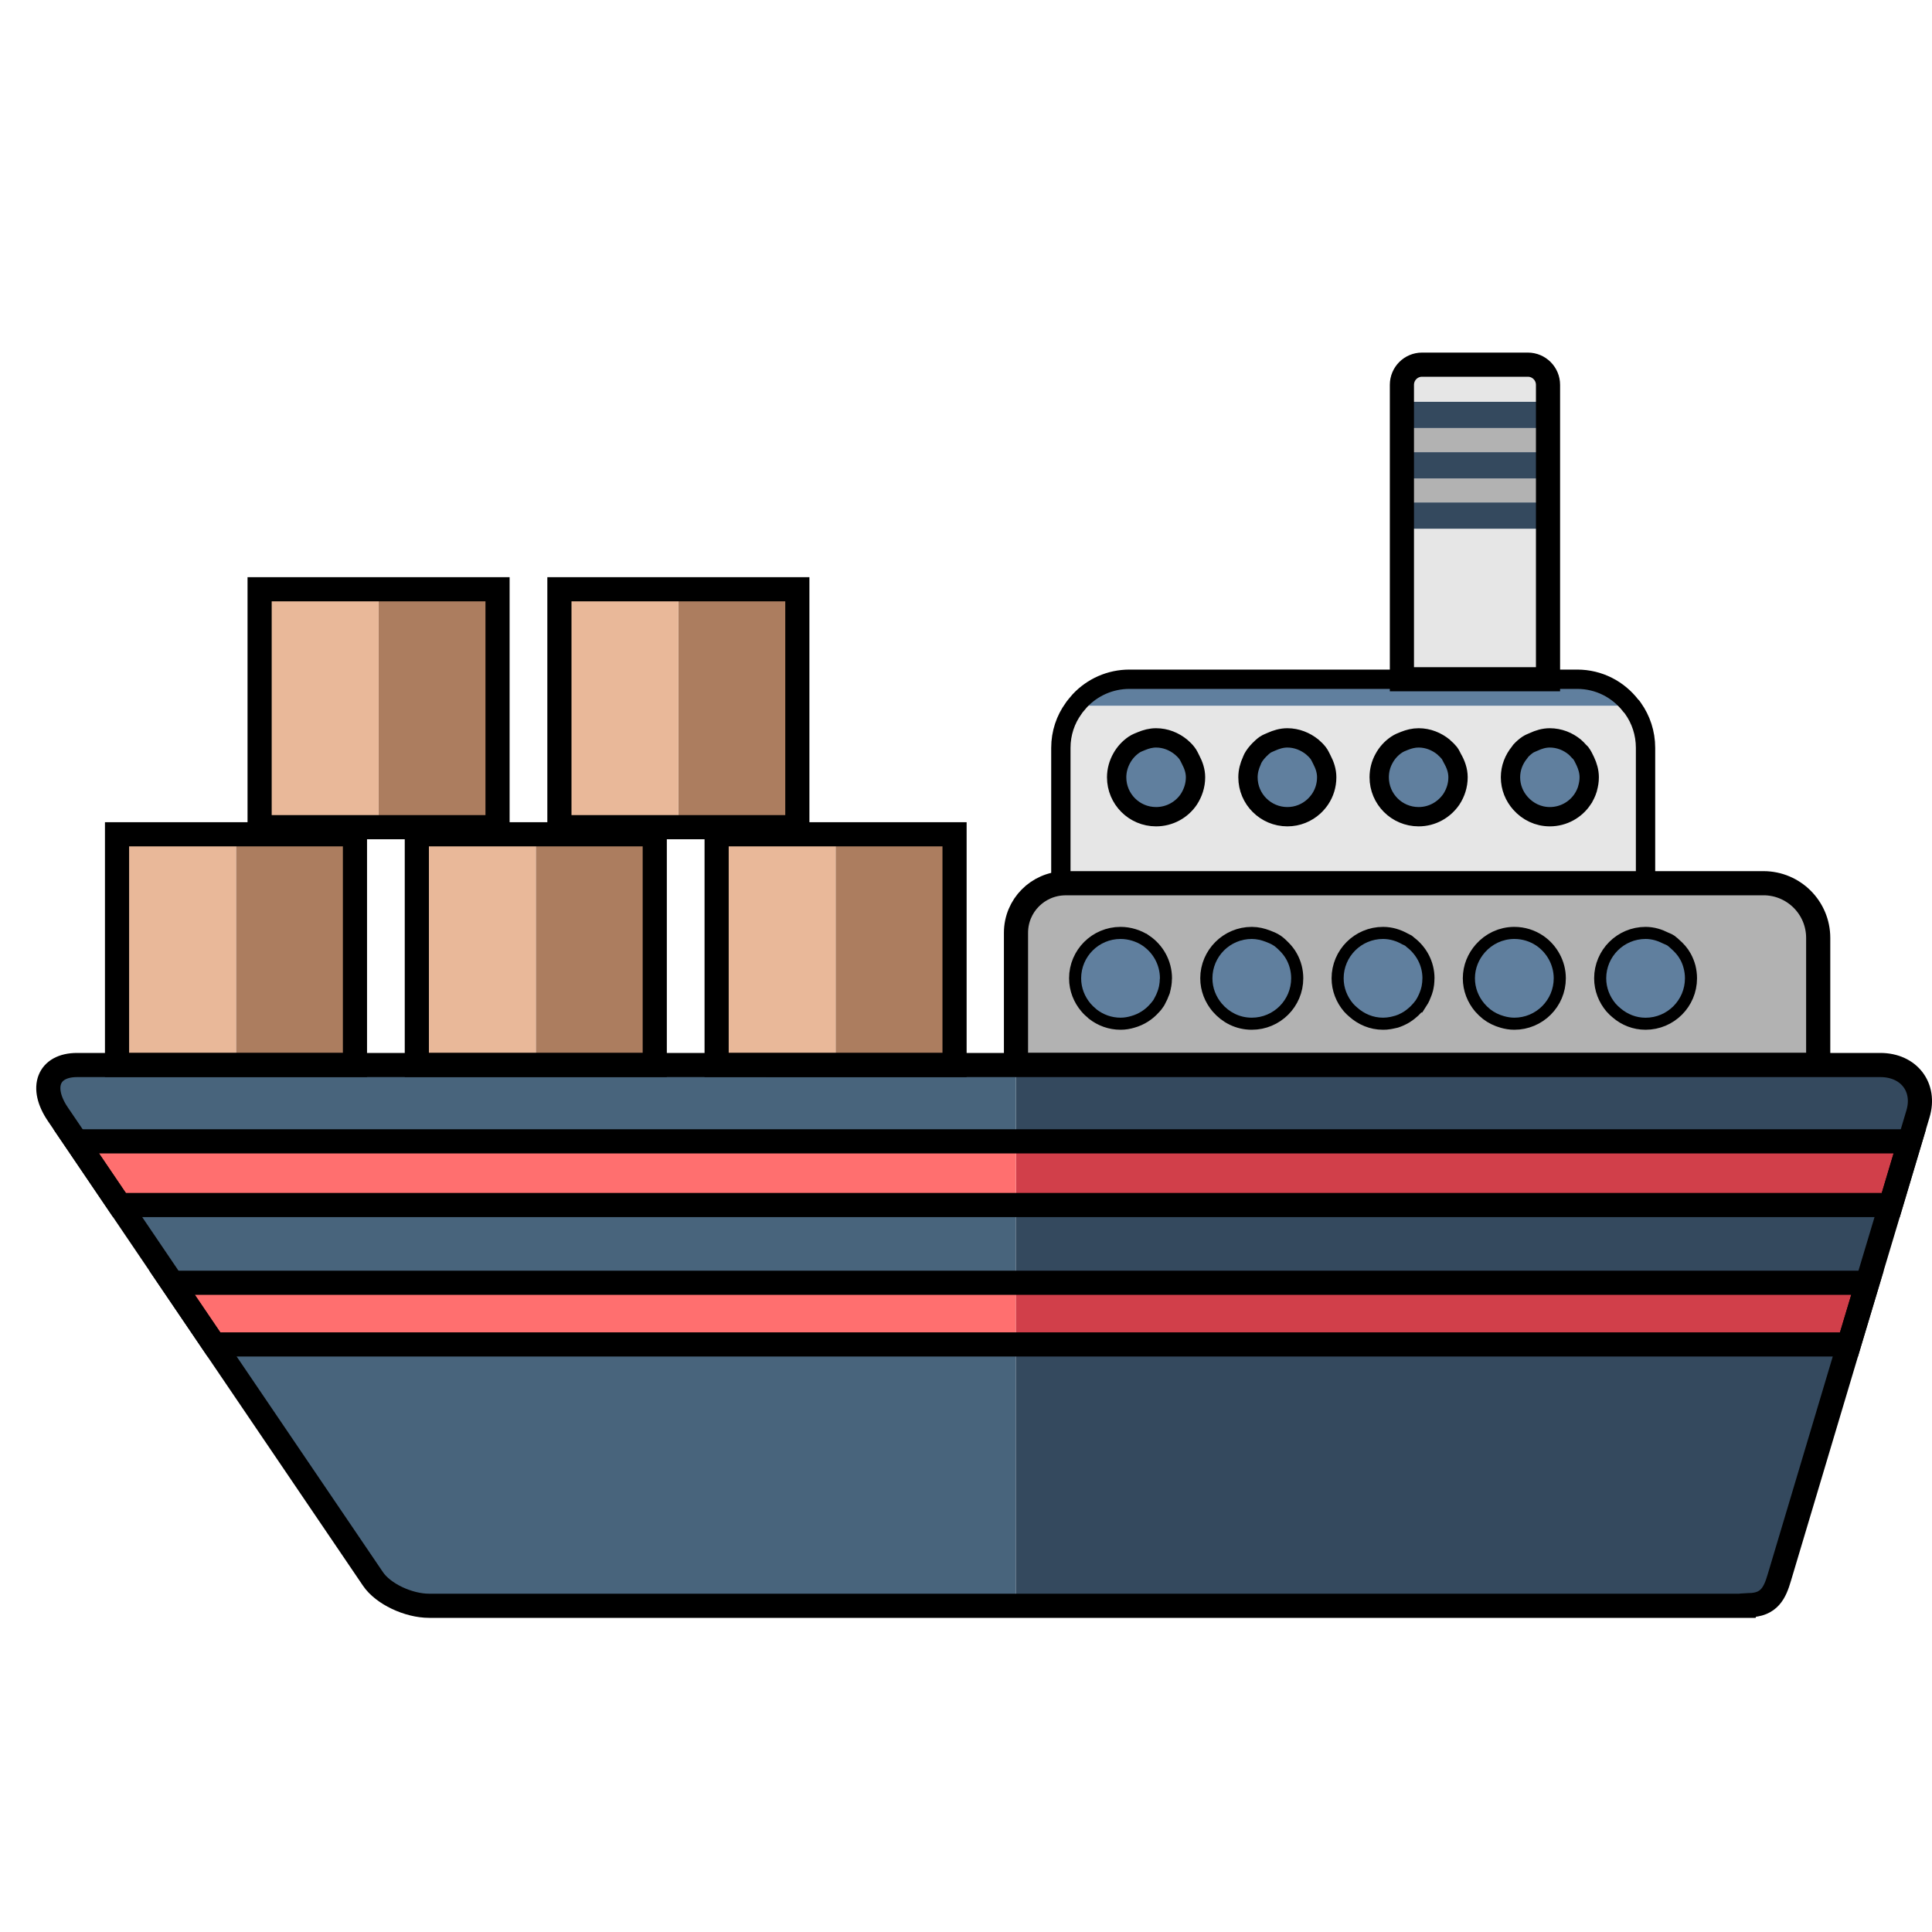 <?xml version="1.0" encoding="UTF-8"?>
<svg width="40px" height="40px" viewBox="0 0 40 40" version="1.1" xmlns="http://www.w3.org/2000/svg" xmlns:xlink="http://www.w3.org/1999/xlink">
    <!-- Generator: Sketch 63.1 (92452) - https://sketch.com -->
    <title>TrandporteMaritimo_40x40</title>
    <desc>Created with Sketch.</desc>
    <g id="TrandporteMaritimo_40x40" stroke="none" stroke-width="1" fill="none" fill-rule="evenodd">
        <g id="Group-64" transform="translate(1, 7)">
            <polygon id="Fill-1" fill="#AC7D5F" points="13.045 10.126 15.508 10.126 15.508 5.2 13.045 5.2"></polygon>
            <polygon id="Fill-2" fill="#E9B899" points="10.582 10.126 13.045 10.126 13.045 5.2 10.582 5.2"></polygon>
            <polygon id="Fill-3" fill="#AC7D5F" points="6.838 10.126 9.301 10.126 9.301 5.2 6.838 5.2"></polygon>
            <polygon id="Fill-4" fill="#E9B899" points="4.375 10.126 6.838 10.126 6.838 5.2 4.375 5.2"></polygon>
            <polygon id="Fill-5" fill="#AC7D5F" points="18.763 15.05 18.763 15.05 18.763 10.273 16.3 10.273 16.3 15.05"></polygon>
            <polygon id="Fill-6" fill="#E9B899" points="13.837 15.049 16.3 15.049 16.3 10.273 13.837 10.273"></polygon>
            <polygon id="Fill-7" fill="#AC7D5F" points="10.093 15.049 12.556 15.049 12.556 10.273 10.093 10.273"></polygon>
            <polygon id="Fill-8" fill="#E9B899" points="7.63 15.049 10.093 15.049 10.093 10.273 7.63 10.273"></polygon>
            <polygon id="Fill-9" fill="#AC7D5F" points="3.886 15.049 6.349 15.049 6.349 10.273 3.886 10.273"></polygon>
            <polygon id="Fill-10" fill="#E9B899" points="1.423 15.049 3.886 15.049 3.886 10.273 1.423 10.273"></polygon>
            <g id="Group-63" transform="translate(0, 0.396)">
                <path d="M22.48,8.021 C22.527,7.988 22.582,7.968 22.635,7.946 C22.729,7.908 22.828,7.88 22.935,7.88 C23.133,7.88 23.311,7.956 23.452,8.071 L23.453,8.072 C23.496,8.108 23.536,8.148 23.571,8.193 C23.605,8.235 23.626,8.285 23.651,8.333 C23.709,8.444 23.752,8.564 23.752,8.697 C23.752,8.865 23.699,9.019 23.614,9.151 C23.469,9.368 23.218,9.513 22.935,9.513 C22.484,9.513 22.119,9.148 22.119,8.697 C22.119,8.552 22.159,8.416 22.226,8.298 C22.288,8.187 22.375,8.091 22.48,8.021 L22.48,8.021 Z M25.071,8.13 C25.11,8.09 25.151,8.052 25.197,8.021 C25.235,7.995 25.28,7.98 25.322,7.961 C25.424,7.914 25.533,7.88 25.654,7.88 C25.848,7.88 26.03,7.956 26.171,8.071 C26.214,8.107 26.254,8.147 26.29,8.193 C26.323,8.234 26.343,8.284 26.368,8.332 C26.426,8.443 26.468,8.563 26.468,8.697 C26.468,8.865 26.418,9.02 26.331,9.15 C26.294,9.204 26.251,9.254 26.203,9.299 C26.058,9.431 25.865,9.513 25.654,9.513 C25.429,9.513 25.225,9.422 25.077,9.274 C24.929,9.126 24.838,8.922 24.838,8.697 C24.838,8.575 24.869,8.462 24.917,8.358 C24.924,8.342 24.928,8.324 24.936,8.308 C24.937,8.307 24.937,8.307 24.938,8.306 C24.973,8.241 25.02,8.183 25.071,8.13 L25.071,8.13 Z M27.915,8.021 C27.965,7.987 28.023,7.964 28.08,7.942 C28.171,7.906 28.267,7.88 28.371,7.88 C28.568,7.88 28.746,7.956 28.887,8.071 C28.893,8.075 28.896,8.081 28.901,8.085 C28.939,8.118 28.975,8.153 29.007,8.193 C29.034,8.227 29.049,8.268 29.071,8.306 C29.138,8.423 29.187,8.552 29.187,8.697 C29.187,8.865 29.135,9.019 29.049,9.151 C28.9,9.368 28.654,9.513 28.371,9.513 C27.92,9.513 27.555,9.148 27.555,8.697 C27.555,8.557 27.59,8.424 27.654,8.309 C27.716,8.193 27.806,8.094 27.915,8.021 L27.915,8.021 Z M30.485,8.149 C30.529,8.101 30.578,8.057 30.633,8.021 C30.67,7.996 30.713,7.981 30.754,7.963 C30.857,7.915 30.967,7.88 31.087,7.88 C31.186,7.88 31.28,7.899 31.368,7.933 C31.455,7.965 31.535,8.013 31.605,8.072 C31.634,8.096 31.659,8.124 31.684,8.152 C31.697,8.166 31.713,8.177 31.726,8.193 C31.766,8.245 31.794,8.306 31.823,8.367 C31.87,8.469 31.903,8.578 31.903,8.697 C31.903,8.777 31.89,8.853 31.869,8.926 C31.868,8.93 31.868,8.934 31.867,8.938 C31.843,9.014 31.809,9.085 31.766,9.15 C31.766,9.15 31.765,9.151 31.765,9.151 C31.62,9.368 31.37,9.513 31.087,9.513 C30.846,9.513 30.632,9.406 30.482,9.238 C30.353,9.094 30.273,8.905 30.273,8.697 C30.273,8.501 30.345,8.323 30.461,8.183 C30.47,8.172 30.476,8.159 30.485,8.149 L30.485,8.149 Z M33.069,10.889 L33.069,8.087 C33.069,7.782 32.973,7.498 32.81,7.27 C32.795,7.25 32.785,7.23 32.765,7.215 L21.269,7.215 C21.254,7.23 21.243,7.25 21.228,7.27 C21.061,7.498 20.964,7.782 20.964,8.087 L20.964,10.891 L21.046,10.891 C21.051,10.891 21.056,10.889 21.061,10.889 L33.069,10.889 Z" id="Fill-11" fill="#E6E6E6"></path>
                <path d="M33.07,13.674 L33.07,13.674 L33.069,13.674 C32.871,13.674 32.694,13.601 32.555,13.483 C32.517,13.452 32.481,13.419 32.449,13.382 C32.33,13.24 32.255,13.059 32.255,12.859 C32.255,12.409 32.62,12.044 33.07,12.044 C33.201,12.044 33.321,12.082 33.431,12.138 C33.463,12.154 33.497,12.163 33.526,12.183 C33.553,12.201 33.575,12.226 33.6,12.247 C33.674,12.311 33.74,12.384 33.787,12.471 C33.818,12.529 33.843,12.591 33.86,12.655 C33.876,12.721 33.885,12.789 33.885,12.859 C33.885,13.309 33.52,13.674 33.07,13.674 L33.07,13.674 Z M30.353,13.674 C30.278,13.674 30.207,13.662 30.138,13.642 C30.035,13.613 29.939,13.567 29.856,13.503 C29.811,13.466 29.768,13.426 29.73,13.382 C29.611,13.24 29.536,13.059 29.536,12.858 C29.536,12.652 29.616,12.465 29.744,12.321 C29.893,12.152 30.109,12.044 30.352,12.044 C30.521,12.044 30.678,12.095 30.808,12.183 C30.918,12.257 31.008,12.358 31.071,12.475 C31.133,12.589 31.169,12.719 31.169,12.858 C31.169,13.309 30.803,13.674 30.353,13.674 L30.353,13.674 Z M28.443,12.964 L28.434,13.017 C28.433,13.021 28.433,13.025 28.432,13.029 C28.43,13.036 28.429,13.044 28.427,13.052 C28.42,13.075 28.414,13.095 28.407,13.118 C28.403,13.13 28.398,13.142 28.393,13.153 C28.387,13.168 28.382,13.182 28.375,13.196 C28.368,13.214 28.361,13.233 28.351,13.25 C28.338,13.273 28.324,13.296 28.311,13.316 L28.31,13.316 C28.307,13.321 28.302,13.324 28.299,13.329 C28.298,13.331 28.297,13.333 28.295,13.335 C28.291,13.342 28.288,13.349 28.282,13.355 C28.269,13.372 28.254,13.386 28.24,13.4 C28.21,13.434 28.177,13.465 28.142,13.493 C28.139,13.495 28.137,13.498 28.134,13.5 C28.131,13.502 28.129,13.503 28.127,13.505 C28.107,13.521 28.086,13.536 28.064,13.549 C28.051,13.558 28.038,13.568 28.021,13.576 C28.004,13.585 27.987,13.593 27.97,13.601 C27.961,13.604 27.954,13.609 27.946,13.612 C27.941,13.614 27.937,13.617 27.933,13.618 C27.913,13.625 27.893,13.631 27.873,13.639 C27.859,13.642 27.842,13.646 27.826,13.65 C27.812,13.653 27.798,13.657 27.784,13.659 C27.776,13.661 27.77,13.663 27.762,13.664 L27.755,13.664 C27.716,13.672 27.676,13.674 27.636,13.674 L27.633,13.674 C27.426,13.674 27.242,13.592 27.099,13.464 C27.069,13.438 27.04,13.412 27.014,13.382 C26.894,13.24 26.819,13.059 26.819,12.859 C26.819,12.409 27.184,12.044 27.635,12.044 C27.781,12.044 27.914,12.088 28.033,12.155 C28.052,12.166 28.073,12.171 28.091,12.183 C28.103,12.191 28.113,12.204 28.125,12.213 C28.321,12.361 28.45,12.594 28.45,12.859 C28.45,12.861 28.449,12.863 28.449,12.865 C28.449,12.897 28.446,12.932 28.443,12.964 L28.443,12.964 Z M24.917,13.674 C24.792,13.674 24.674,13.646 24.569,13.595 C24.463,13.544 24.371,13.47 24.295,13.382 C24.176,13.24 24.1,13.059 24.1,12.858 C24.1,12.634 24.192,12.431 24.34,12.283 C24.488,12.135 24.692,12.044 24.917,12.044 C25.019,12.044 25.114,12.068 25.204,12.102 C25.263,12.124 25.323,12.148 25.375,12.183 C25.419,12.213 25.457,12.251 25.495,12.289 C25.549,12.343 25.598,12.403 25.634,12.471 C25.697,12.586 25.733,12.718 25.733,12.858 C25.733,13.309 25.368,13.674 24.917,13.674 L24.917,13.674 Z M23.004,12.983 C23.003,12.988 23.002,12.994 23,13 C22.998,13.019 22.993,13.037 22.988,13.056 C22.985,13.071 22.982,13.086 22.978,13.102 C22.975,13.112 22.969,13.12 22.965,13.13 C22.95,13.173 22.931,13.213 22.91,13.252 C22.904,13.262 22.901,13.273 22.895,13.283 C22.891,13.29 22.886,13.297 22.882,13.304 C22.875,13.315 22.867,13.323 22.861,13.333 C22.854,13.343 22.848,13.351 22.84,13.362 C22.831,13.374 22.819,13.384 22.809,13.395 C22.707,13.511 22.573,13.597 22.42,13.64 C22.35,13.661 22.277,13.674 22.201,13.674 C22.201,13.674 22.2,13.674 22.2,13.674 L22.2,13.674 C22.012,13.674 21.841,13.609 21.704,13.503 C21.7,13.499 21.696,13.495 21.692,13.491 C21.651,13.458 21.612,13.422 21.579,13.382 C21.459,13.24 21.384,13.059 21.384,12.859 C21.384,12.409 21.749,12.044 22.2,12.044 C22.283,12.044 22.362,12.057 22.438,12.08 C22.516,12.103 22.59,12.138 22.655,12.183 L22.656,12.183 C22.872,12.33 23.015,12.578 23.015,12.859 C23.015,12.866 23.013,12.872 23.013,12.878 C23.012,12.915 23.01,12.949 23.004,12.983 L23.004,12.983 Z M36.644,12.023 C36.644,11.397 36.137,10.89 35.51,10.89 L33.069,10.89 L21.062,10.89 C21.056,10.89 21.051,10.891 21.046,10.891 C20.486,10.9 20.035,11.354 20.035,11.916 L20.035,14.652 L36.644,14.652 L36.644,12.023 Z" id="Fill-13" stroke="#000000" stroke-width="0.5" fill="#B2B2B2"></path>
                <path d="M37.929,14.653 L36.645,14.653 L36.644,14.653 L20.035,14.653 L20.035,16.234 L38.54,16.234 L38.709,15.667 C38.875,15.117 38.524,14.653 37.929,14.653" id="Fill-15" fill="#34495E"></path>
                <g id="Group-19" transform="translate(0, 14.3)" fill="#48647C">
                    <path d="M20.035,0.353 L20.034,0.353 L19.491,0.353 L18.763,0.353 L16.3,0.353 L13.837,0.353 L12.556,0.353 L10.093,0.353 L7.63,0.353 L6.349,0.353 L3.886,0.353 L1.423,0.353 L0.597,0.353 C-0.003,0.353 -0.178,0.82 0.198,1.373 L0.579,1.934 L20.035,1.934 L20.035,0.353 Z" id="Fill-17"></path>
                </g>
                <path d="M3.428,20.438 L6.722,25.294 C6.93,25.603 7.454,25.85 7.886,25.85 L20.035,25.837 L20.035,20.438 L3.428,20.438 Z" id="Fill-20" fill="#48647C"></path>
                <path d="M20.035,25.837 L34.89,25.822 C35.323,25.822 35.748,25.572 35.839,25.265 L37.281,20.439 L20.035,20.439 L20.035,25.837 Z" id="Fill-22" fill="#34495E"></path>
                <polygon id="Fill-24" fill="#48647C" points="20.035 17.553 1.473 17.553 2.563 19.161 20.035 19.161"></polygon>
                <polygon id="Fill-26" fill="#34495E" points="20.035 19.161 37.664 19.161 38.146 17.553 20.035 17.553"></polygon>
                <polygon id="Fill-28" fill="#D13F4A" points="20.035 17.553 38.146 17.553 38.54 16.234 20.035 16.234"></polygon>
                <polygon id="Fill-30" fill="#FF6F6F" points="20.035 16.234 0.579 16.234 1.473 17.553 20.035 17.553"></polygon>
                <polygon id="Fill-32" fill="#FF6F6F" points="20.035 19.161 2.563 19.161 3.429 20.438 20.035 20.438"></polygon>
                <polygon id="Fill-34" fill="#D13F4A" points="20.035 20.438 37.281 20.438 37.664 19.161 20.035 19.161"></polygon>
                <path d="M22.935,9.512 C23.218,9.512 23.467,9.368 23.613,9.15 C23.7,9.02 23.75,8.864 23.75,8.697 C23.75,8.563 23.709,8.444 23.651,8.334 C23.626,8.286 23.605,8.235 23.572,8.193 C23.536,8.148 23.496,8.107 23.452,8.071 L23.452,8.071 C23.311,7.955 23.132,7.881 22.935,7.881 C22.828,7.881 22.729,7.908 22.636,7.946 C22.582,7.968 22.527,7.989 22.479,8.021 C22.375,8.092 22.289,8.187 22.226,8.298 C22.159,8.416 22.12,8.551 22.12,8.697 C22.12,9.147 22.485,9.512 22.935,9.512" id="Fill-36" fill="#607F9E"></path>
                <path d="M24.917,8.358 C24.869,8.462 24.838,8.575 24.838,8.697 C24.838,8.922 24.929,9.126 25.077,9.274 C25.225,9.421 25.428,9.512 25.653,9.512 C25.865,9.512 26.058,9.431 26.203,9.298 C26.251,9.254 26.294,9.204 26.331,9.15 C26.417,9.02 26.468,8.864 26.468,8.697 C26.468,8.563 26.426,8.442 26.367,8.332 C26.343,8.285 26.322,8.234 26.289,8.193 C26.254,8.148 26.214,8.107 26.17,8.072 C26.029,7.955 25.85,7.881 25.653,7.881 C25.534,7.881 25.424,7.915 25.322,7.961 C25.28,7.98 25.236,7.995 25.198,8.021 C25.151,8.052 25.11,8.09 25.071,8.13 C25.019,8.183 24.973,8.241 24.937,8.307 C24.937,8.307 24.937,8.308 24.936,8.308 C24.928,8.324 24.924,8.342 24.917,8.358" id="Fill-38" fill="#607F9E"></path>
                <path d="M28.371,9.512 C28.653,9.512 28.903,9.368 29.048,9.15 C29.135,9.02 29.186,8.864 29.186,8.697 C29.186,8.552 29.138,8.424 29.071,8.307 C29.049,8.269 29.034,8.227 29.007,8.193 C28.975,8.153 28.939,8.118 28.901,8.085 C28.896,8.081 28.893,8.076 28.887,8.071 C28.746,7.955 28.568,7.881 28.371,7.881 C28.267,7.881 28.171,7.906 28.08,7.942 C28.023,7.964 27.965,7.987 27.915,8.021 C27.806,8.094 27.717,8.193 27.654,8.309 C27.591,8.424 27.556,8.556 27.556,8.697 C27.556,9.147 27.92,9.512 28.371,9.512" id="Fill-40" fill="#607F9E"></path>
                <path d="M30.482,9.238 C30.631,9.405 30.846,9.512 31.088,9.512 C31.371,9.512 31.619,9.369 31.765,9.151 C31.765,9.15 31.765,9.15 31.766,9.15 C31.809,9.085 31.844,9.014 31.867,8.938 C31.868,8.934 31.868,8.929 31.869,8.926 C31.89,8.853 31.904,8.777 31.904,8.697 C31.904,8.577 31.869,8.469 31.823,8.367 C31.794,8.306 31.765,8.245 31.724,8.193 C31.712,8.177 31.697,8.166 31.684,8.151 C31.659,8.124 31.634,8.095 31.605,8.071 C31.535,8.013 31.455,7.966 31.368,7.933 C31.281,7.9 31.187,7.881 31.088,7.881 C30.967,7.881 30.857,7.916 30.755,7.962 C30.713,7.981 30.67,7.996 30.632,8.021 C30.578,8.057 30.529,8.101 30.485,8.149 C30.476,8.159 30.47,8.172 30.461,8.183 C30.345,8.323 30.273,8.501 30.273,8.697 C30.273,8.906 30.354,9.094 30.482,9.238" id="Fill-42" fill="#607F9E"></path>
                <path d="M22.656,12.183 L22.656,12.183 C22.59,12.138 22.516,12.104 22.438,12.08 C22.362,12.057 22.283,12.044 22.2,12.044 C21.749,12.044 21.384,12.409 21.384,12.859 C21.384,13.059 21.459,13.24 21.579,13.382 C21.613,13.422 21.651,13.458 21.692,13.491 C21.696,13.495 21.7,13.499 21.703,13.502 C21.84,13.609 22.012,13.674 22.2,13.674 L22.2,13.674 C22.277,13.674 22.349,13.661 22.42,13.64 C22.573,13.597 22.707,13.512 22.809,13.395 C22.827,13.375 22.845,13.355 22.861,13.333 C22.867,13.323 22.874,13.315 22.882,13.304 C22.892,13.288 22.9,13.27 22.91,13.252 C22.931,13.213 22.95,13.173 22.965,13.13 C22.974,13.106 22.982,13.081 22.988,13.056 C22.993,13.037 22.998,13.019 23,13 C23.008,12.96 23.012,12.92 23.012,12.878 C23.013,12.872 23.015,12.866 23.015,12.859 C23.015,12.578 22.872,12.33 22.656,12.183" id="Fill-44" fill="#607F9E"></path>
                <path d="M25.732,12.859 C25.732,12.718 25.697,12.586 25.634,12.471 C25.597,12.403 25.549,12.343 25.495,12.289 C25.457,12.25 25.418,12.214 25.373,12.183 C25.322,12.149 25.263,12.124 25.204,12.102 C25.114,12.068 25.019,12.044 24.917,12.044 C24.692,12.044 24.488,12.135 24.34,12.283 C24.193,12.431 24.102,12.634 24.102,12.859 C24.102,13.059 24.176,13.24 24.296,13.382 C24.371,13.471 24.464,13.544 24.569,13.595 C24.674,13.646 24.792,13.674 24.917,13.674 C25.367,13.674 25.732,13.309 25.732,12.859" id="Fill-46" fill="#607F9E"></path>
                <path d="M28.125,12.213 C28.113,12.203 28.103,12.192 28.091,12.183 C28.073,12.172 28.051,12.166 28.033,12.156 C27.914,12.088 27.781,12.044 27.634,12.044 C27.184,12.044 26.819,12.409 26.819,12.859 C26.819,13.059 26.894,13.24 27.014,13.382 C27.039,13.412 27.07,13.438 27.099,13.464 C27.242,13.592 27.427,13.674 27.634,13.674 C27.686,13.674 27.736,13.668 27.784,13.659 C27.798,13.657 27.812,13.653 27.826,13.649 C27.867,13.64 27.907,13.628 27.946,13.612 C27.954,13.609 27.962,13.604 27.969,13.601 C28.002,13.586 28.034,13.569 28.064,13.55 C28.086,13.536 28.106,13.521 28.127,13.505 C28.132,13.501 28.137,13.497 28.141,13.493 C28.177,13.465 28.21,13.434 28.24,13.4 C28.261,13.377 28.281,13.354 28.299,13.329 C28.303,13.324 28.307,13.321 28.31,13.316 C28.336,13.278 28.356,13.237 28.375,13.196 C28.382,13.182 28.387,13.168 28.393,13.153 C28.409,13.113 28.423,13.072 28.432,13.028 C28.433,13.025 28.434,13.021 28.434,13.017 C28.444,12.968 28.449,12.917 28.449,12.866 C28.449,12.863 28.45,12.861 28.45,12.859 C28.45,12.594 28.321,12.362 28.125,12.213" id="Fill-48" fill="#607F9E"></path>
                <path d="M31.168,12.859 C31.168,12.72 31.132,12.589 31.071,12.475 C31.008,12.358 30.918,12.258 30.809,12.183 C30.678,12.095 30.521,12.044 30.353,12.044 C30.109,12.044 29.893,12.152 29.744,12.321 C29.617,12.465 29.537,12.652 29.537,12.859 C29.537,13.059 29.612,13.24 29.732,13.382 C29.769,13.426 29.811,13.466 29.856,13.502 C29.939,13.567 30.035,13.613 30.138,13.642 C30.206,13.661 30.277,13.674 30.353,13.674 C30.802,13.674 31.168,13.309 31.168,12.859" id="Fill-50" fill="#607F9E"></path>
                <path d="M33.787,12.471 C33.74,12.384 33.673,12.311 33.6,12.247 C33.575,12.226 33.553,12.202 33.526,12.183 C33.497,12.164 33.463,12.153 33.431,12.138 C33.321,12.082 33.201,12.044 33.07,12.044 C32.62,12.044 32.255,12.409 32.255,12.859 C32.255,13.059 32.33,13.24 32.449,13.382 C32.481,13.419 32.517,13.452 32.555,13.483 C32.695,13.601 32.872,13.675 33.07,13.675 C33.52,13.675 33.885,13.309 33.885,12.859 C33.885,12.789 33.876,12.721 33.859,12.655 C33.843,12.59 33.819,12.528 33.787,12.471" id="Fill-52" fill="#607F9E"></path>
                <polygon id="Fill-54" fill="#B2B2B2" points="28.025 3.007 31.05 3.007 31.05 2.51 28.025 2.51"></polygon>
                <polygon id="Fill-56" fill="#B2B2B2" points="28.025 1.966 31.05 1.966 31.05 1.466 28.025 1.466"></polygon>
                <path d="M31.05,0.571 C31.05,0.341 30.863,0.154 30.632,0.154 L28.442,0.154 C28.211,0.154 28.025,0.341 28.025,0.571 L28.025,0.923 L31.05,0.923 L31.05,0.571 Z" id="Fill-57" fill="#E6E6E6"></path>
                <polygon id="Fill-58" fill="#E6E6E6" points="28.025 6.667 31.05 6.667 31.05 3.551 28.025 3.551"></polygon>
                <polygon id="Fill-59" fill="#34495E" points="28.025 1.466 31.05 1.466 31.05 0.923 28.025 0.923"></polygon>
                <polygon id="Fill-60" fill="#34495E" points="28.025 2.51 31.05 2.51 31.05 1.966 28.025 1.966"></polygon>
                <polygon id="Fill-61" fill="#34495E" points="28.025 3.551 31.05 3.551 31.05 3.007 28.025 3.007"></polygon>
                <path d="M31.654,6.667 L31.05,6.667 L28.025,6.667 L22.384,6.667 C21.933,6.667 21.527,6.88 21.269,7.215 L32.764,7.215 C32.506,6.88 32.106,6.667 31.654,6.667" id="Fill-62" fill="#607F9E"></path>
            </g>
            <path d="M37.929,15.05 C38.524,15.05 38.875,15.513 38.709,16.064 L38.709,16.064 L38.54,16.63 L38.54,16.63 L38.146,17.949 L37.664,19.557 L37.281,20.834 L37.281,20.834 L37.264,20.876 L37.281,20.835 L35.839,25.662 C35.748,25.969 35.635,26.233 35.203,26.233 L35.203,26.233 L35.186,26.234 L35.181,26.246 L7.886,26.246 C7.454,26.246 6.93,25.999 6.722,25.69 L6.722,25.69 L3.428,20.835 L2.563,19.558 L1.473,17.949 L0.579,16.63 L0.198,16.069 C-0.178,15.516 -0.003,15.05 0.597,15.05 L0.597,15.05 Z" id="Combined-Shape" stroke="#000000" stroke-width="0.5"></path>
            <path d="M3.429,20.835 L2.563,19.558 L37.664,19.558 L37.281,20.835 L3.429,20.835 Z" id="Combined-Shape" stroke="#000000" stroke-width="0.5"></path>
            <path d="M1.473,17.949 L0.579,16.63 L38.54,16.63 L38.146,17.949 L1.473,17.949 Z" id="Combined-Shape" stroke="#000000" stroke-width="0.5"></path>
            <path d="M21.36,7.504 C21.618,7.231 21.983,7.063 22.384,7.063 L22.384,7.063 L31.654,7.063 C32.106,7.063 32.506,7.276 32.764,7.611 L32.764,7.611 L32.789,7.637 L32.789,7.637 L32.81,7.667 C32.973,7.895 33.069,8.179 33.069,8.483 L33.069,8.483 L33.069,11.286 L21.061,11.286 C21.056,11.286 21.051,11.287 21.046,11.287 L20.964,11.287 L20.964,8.483 C20.964,8.179 21.061,7.895 21.228,7.667 C21.243,7.646 21.254,7.626 21.269,7.611 L21.269,7.611 Z M22.935,8.277 C22.828,8.277 22.729,8.304 22.635,8.343 C22.582,8.364 22.527,8.385 22.48,8.417 C22.375,8.488 22.288,8.583 22.226,8.694 C22.159,8.813 22.119,8.949 22.119,9.093 C22.119,9.544 22.484,9.909 22.935,9.909 C23.218,9.909 23.469,9.765 23.614,9.548 C23.699,9.416 23.752,9.261 23.752,9.093 C23.752,8.96 23.709,8.84 23.651,8.73 C23.626,8.682 23.605,8.631 23.571,8.589 C23.536,8.544 23.496,8.504 23.453,8.468 L23.453,8.468 C23.311,8.352 23.133,8.277 22.935,8.277 Z M25.654,8.277 C25.533,8.277 25.424,8.311 25.322,8.357 C25.28,8.377 25.235,8.391 25.197,8.417 C25.151,8.449 25.11,8.487 25.071,8.527 C25.02,8.58 24.973,8.637 24.938,8.703 L24.938,8.703 C24.928,8.72 24.924,8.739 24.917,8.754 C24.869,8.858 24.838,8.972 24.838,9.093 C24.838,9.319 24.929,9.523 25.077,9.67 C25.225,9.818 25.429,9.909 25.654,9.909 C25.865,9.909 26.058,9.828 26.203,9.695 C26.251,9.65 26.294,9.6 26.331,9.546 C26.418,9.416 26.468,9.261 26.468,9.093 C26.468,8.959 26.426,8.839 26.368,8.728 C26.343,8.681 26.323,8.631 26.29,8.589 C26.254,8.543 26.214,8.504 26.171,8.467 C26.03,8.352 25.848,8.277 25.654,8.277 Z M28.371,8.277 C28.267,8.277 28.171,8.302 28.08,8.338 C28.023,8.36 27.965,8.383 27.915,8.417 C27.806,8.49 27.716,8.589 27.654,8.705 C27.59,8.82 27.555,8.953 27.555,9.093 C27.555,9.544 27.92,9.909 28.371,9.909 C28.654,9.909 28.9,9.765 29.049,9.548 C29.135,9.416 29.187,9.261 29.187,9.093 C29.187,8.949 29.138,8.819 29.071,8.703 C29.049,8.665 29.034,8.623 29.007,8.589 C28.975,8.549 28.939,8.514 28.901,8.481 C28.896,8.477 28.893,8.472 28.887,8.467 C28.746,8.352 28.568,8.277 28.371,8.277 Z M31.087,8.277 C30.967,8.277 30.857,8.311 30.754,8.359 C30.713,8.378 30.67,8.392 30.633,8.417 C30.578,8.454 30.529,8.497 30.485,8.545 L30.485,8.545 L30.461,8.579 C30.345,8.72 30.273,8.897 30.273,9.093 C30.273,9.302 30.353,9.49 30.482,9.634 C30.632,9.802 30.846,9.909 31.087,9.909 C31.37,9.909 31.62,9.765 31.765,9.548 C31.765,9.547 31.766,9.546 31.766,9.546 C31.809,9.482 31.843,9.41 31.867,9.334 L31.867,9.334 L31.869,9.322 C31.89,9.249 31.903,9.173 31.903,9.093 C31.903,8.974 31.87,8.865 31.823,8.763 C31.794,8.703 31.766,8.641 31.726,8.589 C31.713,8.574 31.697,8.563 31.684,8.548 C31.659,8.52 31.634,8.492 31.605,8.468 C31.535,8.41 31.455,8.362 31.368,8.329 C31.28,8.296 31.186,8.277 31.087,8.277 Z" id="Combined-Shape" stroke="#000000" stroke-width="0.4"></path>
            <path d="M28.025,0.968 C28.025,0.737 28.211,0.55 28.442,0.55 L28.442,0.55 L30.632,0.55 C30.863,0.55 31.05,0.737 31.05,0.968 L31.05,0.968 L31.05,1.32 L31.05,1.319 L31.05,3.947 L31.05,3.948 L31.05,7.063 L28.025,7.063 Z" id="Combined-Shape" stroke="#000000" stroke-width="0.5"></path>
            <path d="M18.763,10.273 L18.763,15.05 L13.837,15.049 L13.837,10.273 L18.763,10.273 Z M12.556,10.273 L12.556,15.049 L7.63,15.049 L7.63,10.273 L12.556,10.273 Z M1.423,15.049 L1.423,10.273 L6.349,10.273 L6.349,15.049 L1.423,15.049 Z M15.508,5.2 L15.508,10.126 L10.582,10.126 L10.582,5.2 L15.508,5.2 Z M9.301,5.2 L9.301,10.126 L4.375,10.126 L4.375,5.2 L9.301,5.2 Z" id="Shape" stroke="#000000" stroke-width="0.5"></path>
        </g>
    </g>
</svg>